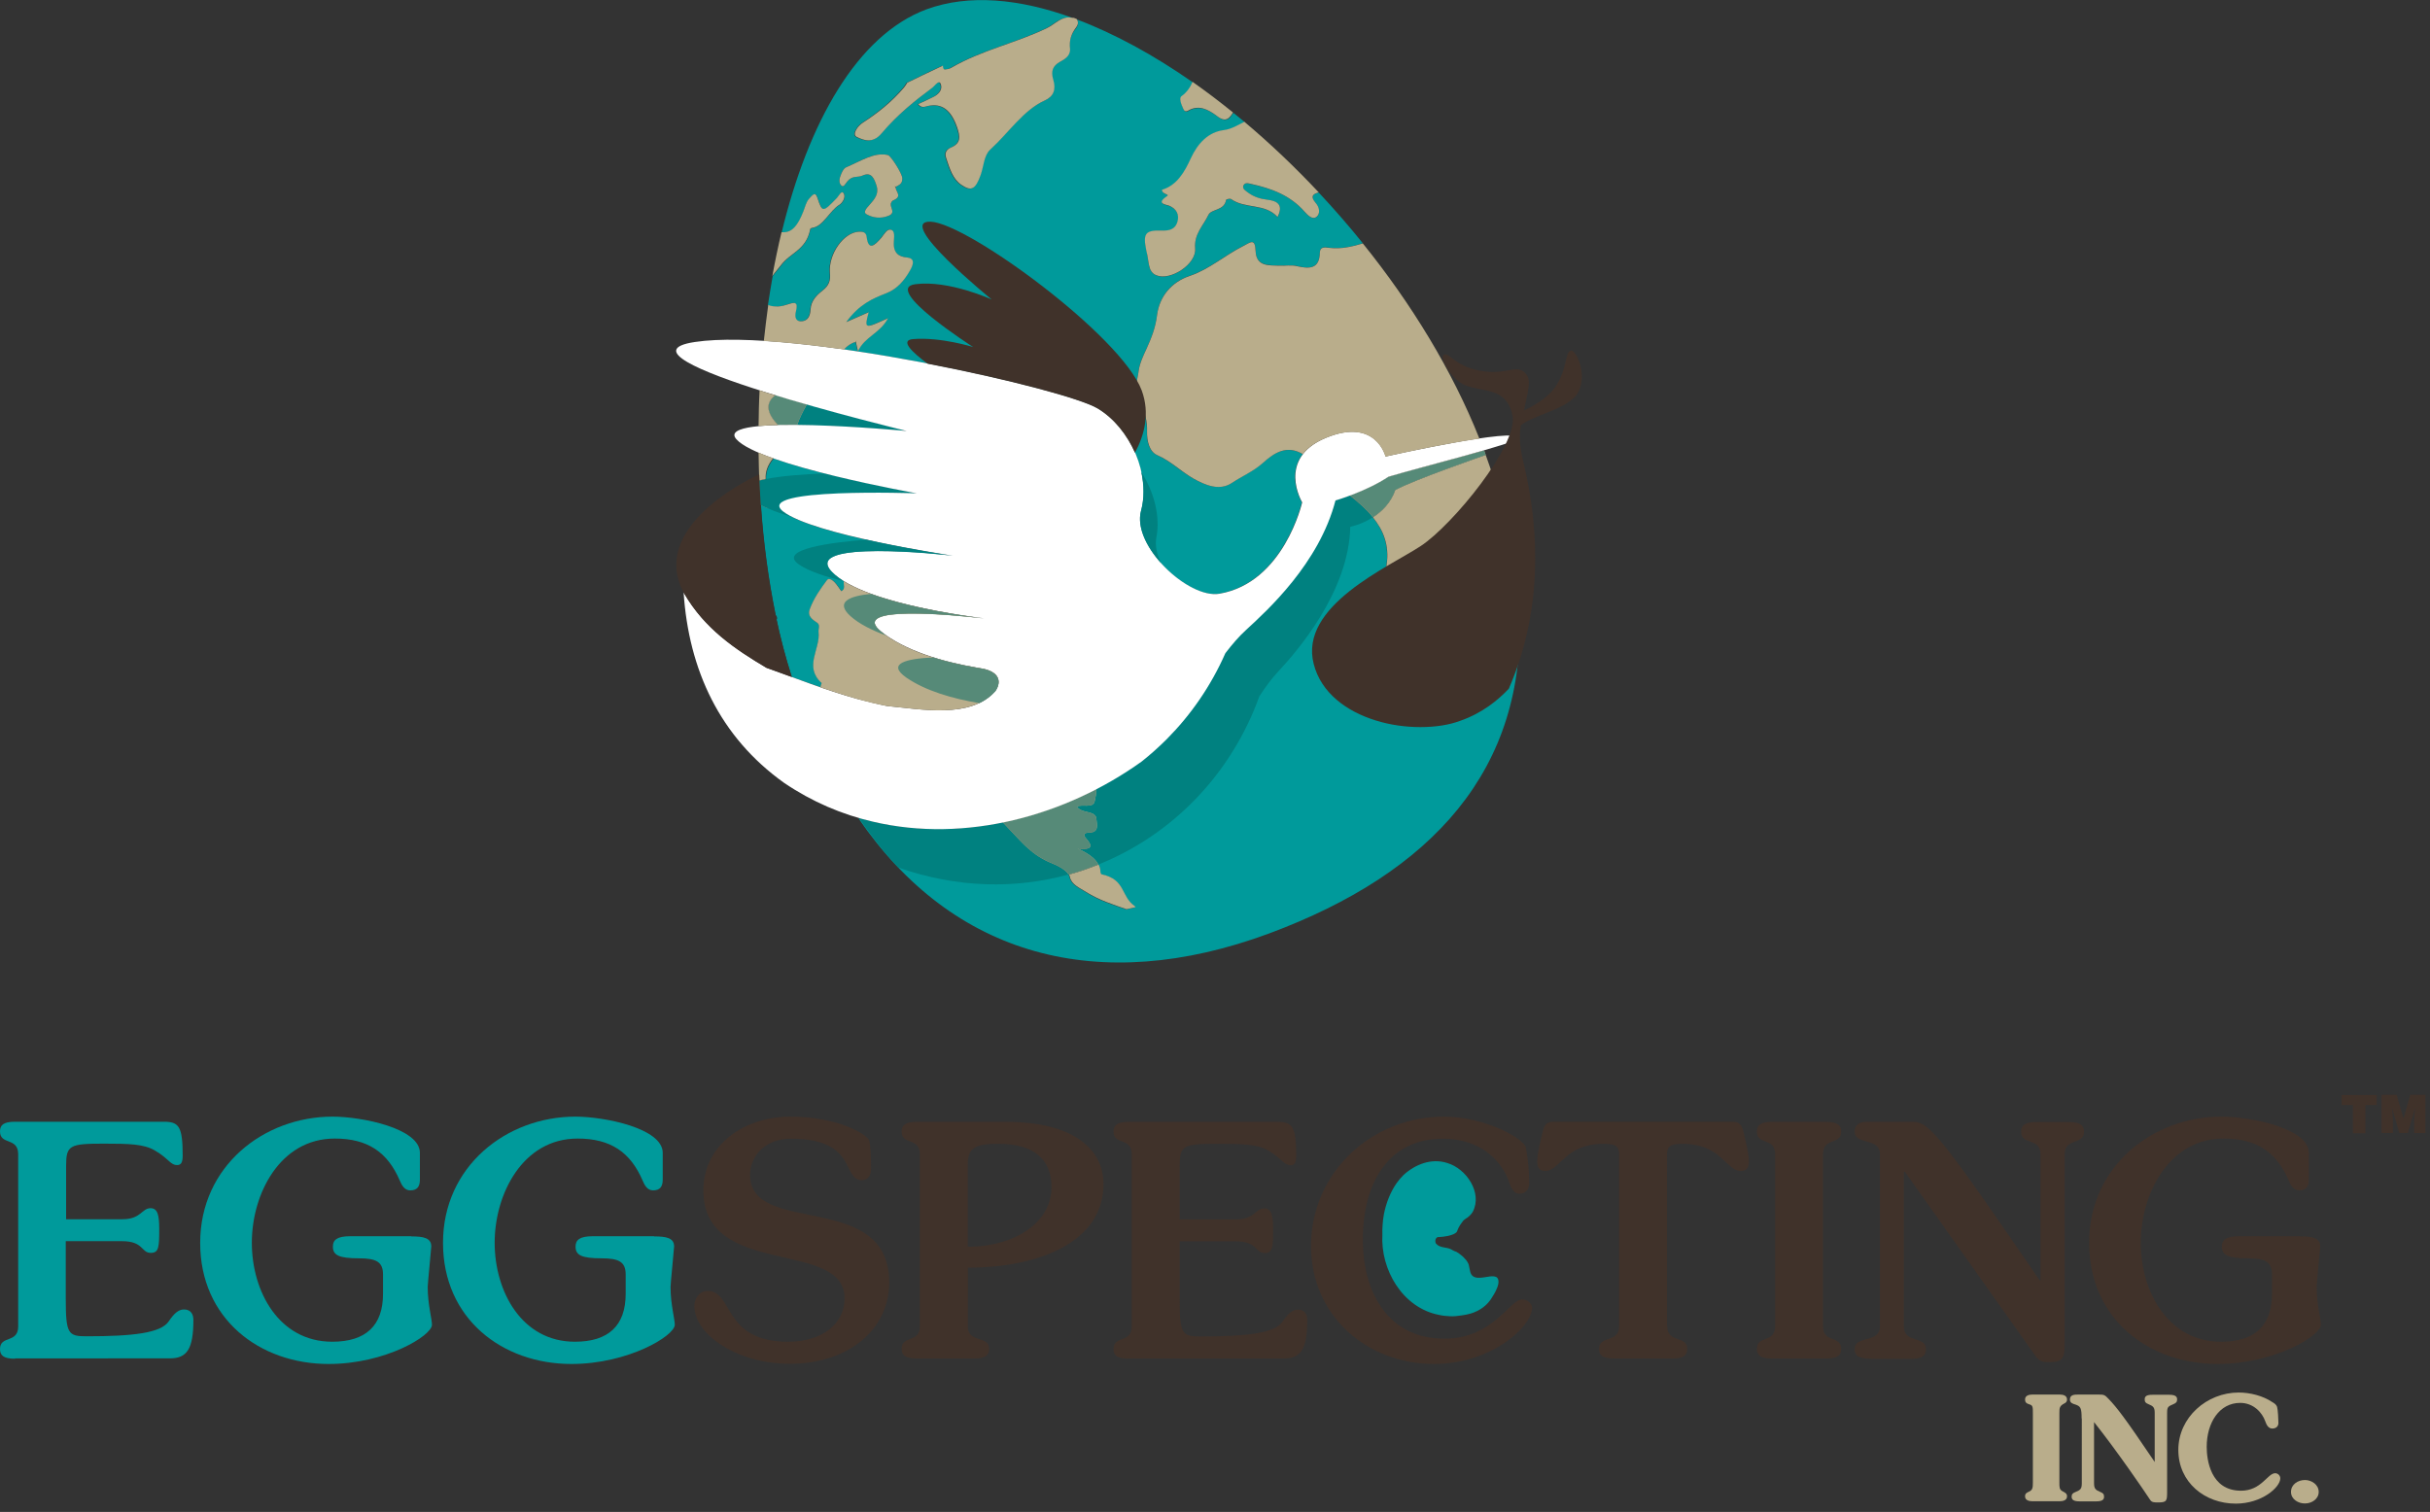 <?xml version="1.0" encoding="utf-8"?>
<!-- Generator: Adobe Illustrator 24.2.1, SVG Export Plug-In . SVG Version: 6.00 Build 0)  -->
<svg version="1.1" id="Layer_1" xmlns="http://www.w3.org/2000/svg" xmlns:xlink="http://www.w3.org/1999/xlink" x="0px" y="0px"
	 viewBox="0 0 143 89" style="enable-background:new 0 0 143 89;" xml:space="preserve">
<rect x="0" y="0" width="143" height="89" fill="#333333" stroke="none"/>
<style type="text/css">
	.st0{fill:#009A9B;}
	.st1{fill:#20B4BD;}
	.st2{fill:#FCFCFD;}
	.st3{fill:#B9AD8B;}
	.st4{opacity:0.5;fill:#006A65;}
	.st5{fill:#008180;}
	.st6{fill:#568A78;}
	.st7{fill:#40322A;}
	.st8{fill:#FFFFFF;}
</style>
<g>
	<g>
		<path class="st0" d="M48.36,40.21c-1.07-0.98-0.06-2-0.18-3.02c-0.02-0.19,0.13-0.41-0.12-0.56c-0.3-0.18-0.54-0.39-0.4-0.77
			c0.23-0.62,0.61-1.18,1.02-1.72c0.11-0.14,0.32,0.02,0.43,0.12c0.16,0.16,0.28,0.36,0.41,0.54c0.17-0.1,0.17-0.24,0.15-0.37
			c-0.01-0.08-0.02-0.16-0.01-0.22c-0.27-0.17-0.51-0.35-0.69-0.54c-1.86-1.94,6.69-1.02,7.12-0.95c-0.39-0.06-8.23-1.24-9.99-2.6
			c-1.82-1.41,7.86-1.07,7.86-1.07s-5.26-0.94-8.43-2.06c-0.53,0.66-0.56,1.27-0.25,1.9c0.04,0.09,0.1,0.17,0.15,0.26
			c0.14,0.29,0.07,0.61-0.2,0.78c-0.15-0.07-0.3-0.13-0.44-0.2c0-0.01-0.01-0.01-0.01-0.02c0.15,2.24,0.45,4.43,0.87,6.5
			c0.08,0.04,0.11,0.24,0.05,0.26c0.25,1.17,0.55,2.3,0.89,3.38c0.57,0.21,1.14,0.41,1.72,0.61C48.29,40.38,48.32,40.3,48.36,40.21z
			"/>
		<path class="st0" d="M89.41,35.9c-0.31,1.09-0.65,2.16-1.39,3.01c-0.33,0.39-0.78,0.59-1.18,0.87c-0.42,0.3-0.67,0.15-0.88-0.23
			c-0.34-0.63-0.75-1.16-1.35-1.54c-0.25-0.16-0.49-0.49-0.6-0.79c-0.35-1.02-1.06-1.73-1.81-2.39c-0.5-0.45-0.7-0.96-0.61-1.58
			c0.27-1.91-0.88-3.06-2.17-4.07c-0.51,0.19-0.87,0.29-0.87,0.29c-0.95,3.7-4.01,6.47-5.26,7.62c-0.41,0.38-0.81,0.85-1.22,1.37
			c-0.86,1.92-2.03,3.62-3.44,5.05c-0.47,0.47-0.97,0.92-1.49,1.33c-0.83,0.6-1.72,1.14-2.64,1.62c-0.01,0.25-0.05,0.5-0.11,0.74
			c-0.1,0.39-0.73,0.12-1.03,0.29c0.08,0.16,0.23,0.21,0.38,0.26c0.3,0.1,0.74,0.1,0.76,0.47c0.01,0.33,0.18,0.79-0.42,0.8
			c-0.28,0.01-0.4,0.11-0.19,0.34c0.43,0.48,0.33,0.69-0.49,0.6c0.92,0.43,1.34,0.85,1.34,1.38c0,0.04,0.04,0.13,0.05,0.13
			c1.46,0.31,1.14,1.32,1.96,1.87c0.02,0.02,0.04,0.04,0.06,0.07c-0.18,0.04-0.36,0.08-0.54,0.12c-0.8-0.27-1.6-0.52-2.37-1.01
			c-0.44-0.27-0.87-0.45-0.96-0.89c-0.07-0.35-0.7-0.66-1.06-0.8c-1.15-0.46-1.74-1.21-2.4-1.9c-0.16-0.17-0.32-0.33-0.47-0.5
			c-2.53,0.52-5.14,0.55-7.66-0.04c-0.28-0.07-0.55-0.14-0.83-0.22c5.56,8.12,14.13,10.49,24.16,6.78
			C84.26,51.39,89.85,45.3,89.41,35.9z"/>
		<path class="st0" d="M46.4,17.9c0.33-0.11,0.57-0.15,0.42,0.43c-0.1,0.39,0.02,0.61,0.35,0.58c0.35-0.03,0.49-0.31,0.51-0.69
			c0.03-0.53,0.37-0.85,0.7-1.11c0.38-0.3,0.49-0.58,0.44-1.06c-0.1-1.1,0.81-2.36,1.69-2.41c0.21-0.01,0.43-0.01,0.47,0.29
			c0.1,0.84,0.45,0.56,0.87,0.06c0.17-0.2,0.33-0.52,0.55-0.47c0.27,0.06,0.19,0.46,0.18,0.72c-0.03,0.67,0.32,0.86,0.74,0.91
			c0.49,0.05,0.45,0.35,0.22,0.76c-0.35,0.62-0.77,1.11-1.4,1.35c-0.79,0.3-1.6,0.65-2.36,1.7c0.54-0.24,0.91-0.4,1.32-0.58
			c-0.26,0.99-0.26,0.99,1.14,0.35c-0.46,0.9-1.38,1.09-1.77,1.95c-0.04-0.18-0.08-0.36-0.12-0.54l-0.01-0.01
			c-0.26,0.07-0.49,0.23-0.68,0.44c6.45,0.92,13.65,2.69,14.93,3.47c1.98,1.2,3.11,3.96,2.54,6.02c-0.56,2.06,2.78,5.2,4.61,4.89
			c3.8-0.65,4.87-5.38,4.87-5.38s-0.94-1.57,0.05-2.84c-0.93-0.54-1.66-0.1-2.35,0.52c-0.55,0.49-1.23,0.78-1.83,1.18
			c-0.72,0.48-1.54,0.14-2.26-0.26c-0.74-0.42-1.33-1.02-2.13-1.38c-0.47-0.21-0.62-0.83-0.6-1.4c0.01-0.57-0.1-1.11-0.44-1.6
			c-0.43-0.62-0.12-1.32-0.04-1.98c0.05-0.44,0.27-0.87,0.46-1.29c0.29-0.64,0.53-1.24,0.62-1.98c0.14-1.1,0.84-1.95,1.93-2.31
			c1.15-0.39,2.07-1.22,3.13-1.75c0.45-0.22,0.71-0.5,0.74,0.3c0.03,0.91,0.81,0.82,1.37,0.85c0.35,0.02,0.71-0.06,1.07,0.03
			c0.7,0.17,1.31,0.19,1.34-0.8c0.01-0.37,0.3-0.31,0.57-0.28c0.69,0.08,1.33-0.06,1.96-0.26c-0.83-1.03-1.7-2.03-2.6-2.99
			c-0.26,0.09-0.55,0.18-0.18,0.62c0.24,0.29,0.26,0.64,0.07,0.81c-0.24,0.21-0.53-0.08-0.71-0.28c-0.85-0.99-1.97-1.38-3.14-1.64
			c-0.18-0.04-0.42-0.13-0.48,0.13c-0.04,0.17,0.16,0.28,0.29,0.38c0.35,0.26,0.74,0.36,1.16,0.42c0.57,0.07,0.93,0.31,0.57,1.01
			c-0.75-0.82-1.89-0.45-2.73-1.05c-0.06-0.05-0.29,0.01-0.3,0.05c-0.1,0.64-0.87,0.52-1.04,0.88c-0.29,0.62-0.86,1.12-0.78,1.97
			c0.09,0.93-1.46,1.93-2.29,1.58c-0.25-0.11-0.37-0.32-0.42-0.58c-0.06-0.28-0.08-0.56-0.14-0.84c-0.22-1.03-0.09-1.23,0.92-1.2
			c0.43,0.01,0.79-0.09,0.91-0.52c0.12-0.42-0.06-0.76-0.48-0.94c-0.2-0.08-0.81-0.11-0.14-0.56c0.2-0.14-0.3-0.1-0.29-0.38
			c0.87-0.26,1.32-1.04,1.69-1.84c0.42-0.91,1.03-1.55,1.93-1.67c0.48-0.06,0.84-0.3,1.23-0.49c-0.22-0.19-0.45-0.37-0.67-0.55
			c-0.05,0.08-0.1,0.15-0.16,0.23c-0.23,0.29-0.5,0.2-0.77-0.01c-0.54-0.41-1.1-0.69-1.71-0.33c-0.16,0.09-0.24,0.02-0.3-0.12
			c-0.11-0.24-0.24-0.61-0.09-0.72c0.31-0.22,0.51-0.52,0.65-0.84c-2.29-1.6-4.61-2.87-6.84-3.71c0.02,0.02,0.04,0.04,0.05,0.08
			c0.08,0.19-0.01,0.33-0.1,0.46C63.04,2,62.91,2.38,62.94,2.9c0.02,0.43-0.35,0.61-0.61,0.76c-0.4,0.23-0.53,0.53-0.38,1.03
			c0.18,0.6,0.03,1.01-0.49,1.23c-1.26,0.56-2.13,1.91-3.22,2.9c-0.37,0.34-0.38,0.99-0.56,1.49c-0.31,0.86-0.55,0.98-1.15,0.57
			c-0.49-0.34-0.68-0.96-0.88-1.57c-0.1-0.3,0.01-0.51,0.27-0.61c0.6-0.25,0.58-0.63,0.37-1.21c-0.35-1-0.89-1.43-1.73-1.24
			c-0.17,0.04-0.35,0.14-0.56-0.11c0.34-0.16,0.61-0.29,0.89-0.42c0.25-0.12,0.54-0.38,0.46-0.7c-0.09-0.4-0.34,0.02-0.52,0.16
			c-1.01,0.77-2.02,1.57-2.98,2.68c-0.54,0.63-1.08,0.39-1.46,0.21c-0.3-0.14,0.05-0.65,0.34-0.84c0.85-0.55,1.67-1.19,2.42-2.07
			c0.07-0.08,0.13-0.18,0.19-0.28c0.29-0.14,0.57-0.28,0.86-0.42c0.33-0.16,0.66-0.32,0.99-0.47c0.08-0.04,0.16-0.08,0.25-0.12
			c0,0.13,0.03,0.24,0.12,0.23c0.12-0.01,0.25-0.03,0.37-0.1c1.83-1.06,3.76-1.43,5.64-2.34c0.47-0.23,0.87-0.71,1.43-0.61
			c0.05,0.01,0.09,0.01,0.14,0.01c-3.16-1.15-6.14-1.42-8.62-0.51C50.43,2.08,47.56,7.23,46,13.68c0.02,0,0.05,0,0.07,0
			c0.59,0.03,0.92-0.47,1.2-1.19c0.11-0.27,0.16-0.57,0.35-0.78c0.2-0.22,0.36-0.47,0.49-0.06c0.29,0.89,0.33,0.86,1.14,0.02
			c0.13-0.13,0.3-0.55,0.43-0.23c0.09,0.22-0.1,0.52-0.27,0.62c-0.57,0.33-0.96,1.28-1.6,1.36c-0.04,0-0.12,0.06-0.12,0.07
			c-0.23,1.25-1.18,1.38-1.73,2.15c-0.16,0.22-0.34,0.4-0.49,0.62c-0.1,0.56-0.19,1.12-0.28,1.7c0.16,0.09,0.37,0.1,0.58,0.09
			C45.97,18.04,46.19,17.97,46.4,17.9z M49.49,10.9c-0.09-0.1-0.12-0.27-0.06-0.46c0.08-0.24,0.19-0.52,0.38-0.6
			c0.82-0.35,1.65-0.91,2.45-0.71c0.17,0.05,0.83,1.08,0.84,1.36c0.01,0.35-0.2,0.39-0.37,0.5c0,0-0.02,0.04-0.02,0.04
			c-0.01,0.26,0.43,0.53-0.16,0.77c-0.05,0.02-0.12,0.14-0.13,0.2c-0.03,0.24,0.3,0.53-0.13,0.7c-0.47,0.18-0.93,0.12-1.3-0.09
			c-0.23-0.14,0.04-0.39,0.18-0.55c0.28-0.32,0.57-0.63,0.42-1.1c-0.14-0.46-0.31-0.85-0.82-0.63c-0.3,0.13-0.59-0.02-0.9,0.34
			C49.74,10.82,49.64,11.08,49.49,10.9z"/>
		<path class="st0" d="M53.36,25.37c0,0-2.81-0.68-5.88-1.56c-0.22,0.38-0.41,0.78-0.57,1.2C49.81,25.04,53.36,25.37,53.36,25.37z"
			/>
	</g>
	<polygon class="st1" points="44.5,29.96 44.51,29.95 44.5,29.96 	"/>
	<path class="st2" d="M52.65,15.26l0.01,0.01c0.03-0.03,0.05-0.07,0.08-0.1C52.71,15.2,52.68,15.23,52.65,15.26z"/>
	<path class="st2" d="M57.42,34.18l-0.08-0.03c-0.01,0.04-0.01,0.08-0.02,0.12C57.35,34.24,57.38,34.21,57.42,34.18z"/>
	<path class="st3" d="M47.68,13.48c0-0.02,0.08-0.07,0.12-0.07c0.64-0.08,1.03-1.02,1.6-1.36c0.16-0.1,0.36-0.4,0.27-0.62
		c-0.13-0.31-0.3,0.1-0.43,0.23c-0.81,0.84-0.85,0.87-1.14-0.02c-0.13-0.4-0.29-0.15-0.49,0.06c-0.19,0.22-0.24,0.52-0.35,0.78
		c-0.29,0.72-0.61,1.22-1.2,1.19c-0.02,0-0.05,0-0.07,0c-0.2,0.84-0.38,1.7-0.54,2.58c0.15-0.22,0.33-0.41,0.49-0.62
		C46.5,14.86,47.45,14.73,47.68,13.48z"/>
	<path class="st3" d="M62.96,51.62c0.09,0.44,0.53,0.62,0.96,0.89c0.77,0.48,1.57,0.73,2.37,1.01c0.18-0.04,0.36-0.08,0.54-0.12
		c-0.02-0.02-0.03-0.05-0.06-0.07c-0.82-0.56-0.51-1.57-1.96-1.87c-0.01,0-0.05-0.09-0.05-0.13c0-0.16-0.04-0.3-0.11-0.44
		c-0.57,0.23-1.15,0.43-1.74,0.59C62.93,51.52,62.95,51.57,62.96,51.62z"/>
	<path class="st3" d="M50.42,8.06c0.38,0.18,0.92,0.43,1.46-0.21c0.95-1.12,1.96-1.92,2.98-2.68c0.18-0.14,0.43-0.55,0.52-0.16
		c0.08,0.33-0.21,0.58-0.46,0.7c-0.27,0.14-0.55,0.26-0.89,0.42c0.21,0.25,0.39,0.15,0.56,0.11c0.84-0.19,1.38,0.24,1.73,1.24
		c0.2,0.58,0.23,0.96-0.37,1.21c-0.26,0.11-0.37,0.32-0.27,0.61c0.2,0.61,0.39,1.23,0.88,1.57c0.6,0.41,0.84,0.29,1.15-0.57
		c0.18-0.5,0.19-1.15,0.56-1.49c1.09-0.99,1.96-2.34,3.22-2.9c0.51-0.23,0.67-0.64,0.49-1.23c-0.15-0.5-0.02-0.8,0.38-1.03
		c0.26-0.15,0.63-0.33,0.61-0.76C62.91,2.38,63.04,2,63.3,1.65c0.09-0.12,0.19-0.27,0.1-0.46c-0.02-0.04-0.03-0.06-0.05-0.08
		c-0.05-0.02-0.11-0.04-0.16-0.06c-0.05,0-0.09,0-0.14-0.01c-0.56-0.11-0.96,0.38-1.43,0.61c-1.88,0.91-3.81,1.28-5.64,2.34
		c-0.12,0.07-0.25,0.09-0.37,0.1c-0.09,0.01-0.12-0.1-0.12-0.23c-0.08,0.04-0.17,0.08-0.25,0.12c0,0-0.77,0.37-0.99,0.47
		c-0.29,0.14-0.57,0.28-0.86,0.42c-0.06,0.09-0.12,0.2-0.19,0.28c-0.75,0.88-1.57,1.52-2.42,2.07C50.47,7.41,50.12,7.92,50.42,8.06z
		"/>
	<path class="st3" d="M69.92,6.51c0.62-0.36,1.17-0.08,1.71,0.33c0.27,0.21,0.54,0.3,0.77,0.01c0.06-0.07,0.11-0.15,0.16-0.23
		c-0.79-0.64-1.58-1.24-2.38-1.8c-0.14,0.32-0.34,0.62-0.65,0.84c-0.16,0.11-0.02,0.48,0.09,0.72C69.68,6.53,69.76,6.6,69.92,6.51z"
		/>
	<path class="st3" d="M67.62,15.62c0.05,0.26,0.17,0.48,0.42,0.58c0.83,0.35,2.38-0.65,2.29-1.58c-0.07-0.85,0.49-1.35,0.78-1.97
		c0.17-0.36,0.94-0.24,1.04-0.88c0.01-0.04,0.23-0.1,0.3-0.05c0.83,0.59,1.98,0.23,2.73,1.05c0.36-0.7,0-0.94-0.57-1.01
		c-0.42-0.05-0.81-0.16-1.16-0.42c-0.13-0.1-0.33-0.21-0.29-0.38c0.07-0.25,0.3-0.17,0.48-0.13c1.17,0.26,2.29,0.66,3.14,1.64
		c0.18,0.2,0.47,0.5,0.71,0.28c0.2-0.17,0.18-0.53-0.07-0.81c-0.37-0.44-0.08-0.53,0.18-0.62c-1.4-1.49-2.87-2.89-4.37-4.15
		C72.84,7.36,72.48,7.6,72,7.66c-0.89,0.12-1.51,0.76-1.93,1.67c-0.36,0.79-0.81,1.58-1.69,1.84c-0.01,0.28,0.49,0.25,0.29,0.38
		c-0.67,0.45-0.06,0.48,0.14,0.56c0.42,0.18,0.6,0.52,0.48,0.94c-0.12,0.44-0.48,0.54-0.91,0.52c-1-0.03-1.13,0.17-0.92,1.2
		C67.54,15.05,67.56,15.34,67.62,15.62z"/>
	<path class="st3" d="M87.43,26.78c-0.25,0.09-4.13,1.43-5.32,2.06c-0.27,0.77-0.81,1.28-1.32,1.61c0.61,0.75,0.98,1.63,0.81,2.8
		c-0.09,0.62,0.11,1.13,0.61,1.58c0.75,0.67,1.46,1.38,1.81,2.39c0.1,0.3,0.34,0.62,0.6,0.79c0.59,0.39,1,0.91,1.35,1.54
		c0.21,0.39,0.47,0.53,0.88,0.23c0.4-0.28,0.84-0.49,1.18-0.87c0.74-0.85,1.08-1.92,1.39-3.01C89.29,33.15,88.64,30.12,87.43,26.78z
		"/>
	<path class="st3" d="M49.87,10.67c0.3-0.36,0.6-0.2,0.9-0.34c0.51-0.23,0.68,0.17,0.82,0.63c0.14,0.47-0.14,0.78-0.42,1.1
		c-0.14,0.16-0.41,0.42-0.18,0.55c0.37,0.21,0.83,0.28,1.3,0.09c0.43-0.17,0.1-0.46,0.13-0.7c0.01-0.07,0.08-0.18,0.13-0.2
		c0.59-0.24,0.15-0.51,0.16-0.77c-0.02-0.02-0.04-0.05-0.06-0.07c0.03,0.01,0.05,0.02,0.08,0.03c0.17-0.11,0.38-0.15,0.37-0.5
		c-0.01-0.28-0.67-1.31-0.84-1.36c-0.8-0.2-1.63,0.37-2.45,0.71c-0.19,0.08-0.3,0.36-0.38,0.6c-0.06,0.19-0.03,0.36,0.06,0.46
		C49.64,11.08,49.74,10.82,49.87,10.67z"/>
	<path class="st4" d="M87.44,26.78c0,0-0.04-0.09-0.08-0.2c0.03,0.07,0.05,0.13,0.07,0.2C87.44,26.78,87.44,26.78,87.44,26.78z"/>
	<path class="st5" d="M61.9,50.81c-1.15-0.46-1.74-1.21-2.4-1.9c-0.16-0.16-0.32-0.33-0.47-0.5c-2.8,0.57-5.71,0.55-8.48-0.26
		c0.4,0.59,1.28,1.84,2.32,2.92c3.45,1.21,6.9,1.27,10.03,0.4C62.73,51.18,62.21,50.94,61.9,50.81z"/>
	<path class="st5" d="M53.36,25.37c0,0-2.81-0.68-5.88-1.56c-0.22,0.38-0.41,0.78-0.57,1.2C49.81,25.04,53.36,25.37,53.36,25.37z"/>
	<path class="st3" d="M45.78,25.02c0.36-0.01,0.74-0.01,1.13-0.01c0.15-0.42,0.35-0.82,0.57-1.2c-0.61-0.18-1.24-0.36-1.85-0.55
		C44.97,23.76,45.18,24.39,45.78,25.02z"/>
	<path class="st6" d="M45.78,25.02c0.36-0.01,0.74-0.01,1.13-0.01c0.15-0.42,0.35-0.82,0.57-1.2c-0.61-0.18-1.24-0.36-1.85-0.55
		C44.97,23.76,45.18,24.39,45.78,25.02z"/>
	<path class="st4" d="M44.68,28.37c0.02,0.33,0.04,0.86,0.07,1.35c0,0,0.01,0,0.02,0.01c0-0.01,0-0.01-0.01-0.02
		C44.73,29.27,44.7,28.82,44.68,28.37z"/>
	<path class="st3" d="M45.41,29.15c-0.05-0.09-0.1-0.17-0.15-0.26c-0.11-0.23-0.18-0.46-0.19-0.69c-0.14,0.03-0.26,0.06-0.38,0.09
		c0,0.02,0,0.05,0,0.08c0.02,0.45,0.04,0.9,0.07,1.34c0,0.01,0.01,0.01,0.01,0.02c0.14,0.07,0.28,0.14,0.44,0.2
		C45.48,29.76,45.55,29.44,45.41,29.15z"/>
	<path class="st5" d="M53.94,29.04c0,0-2.71-0.48-5.41-1.17c-1.1,0.04-2.48,0.13-3.47,0.33c-0.14,0.03-0.26,0.06-0.38,0.09
		c0,0.02,0,0.05,0,0.08c0.02,0.45,0.04,0.9,0.07,1.34c0,0.01,0.01,0.01,0.01,0.02c0.14,0.07,0.28,0.14,0.44,0.2
		c0.43,0.19,0.94,0.36,1.47,0.52c-0.24-0.12-0.44-0.23-0.59-0.35C44.26,28.7,53.94,29.04,53.94,29.04z"/>
	<path class="st5" d="M79.44,29.18c-0.51,0.19-0.87,0.29-0.87,0.29c-0.95,3.7-4.01,6.47-5.26,7.62c-0.41,0.38-0.81,0.85-1.22,1.37
		c-0.86,1.92-2.03,3.62-3.44,5.05c-0.47,0.47-0.97,0.92-1.49,1.33c-0.83,0.6-1.72,1.14-2.64,1.62c-0.01,0.25-0.05,0.5-0.11,0.74
		c-0.1,0.39-0.73,0.12-1.03,0.29c0.08,0.16,0.23,0.21,0.38,0.26c0.3,0.1,0.74,0.1,0.76,0.47c0.01,0.33,0.18,0.79-0.42,0.8
		c-0.28,0.01-0.4,0.11-0.19,0.34c0.43,0.48,0.33,0.69-0.49,0.6c0.65,0.3,1.05,0.6,1.22,0.93c4.31-1.73,7.8-5.27,9.47-9.9
		c0.36-0.55,0.72-1.05,1.11-1.46c1.16-1.24,4.16-4.73,4.24-8.52c0,0,0.65-0.12,1.33-0.56C80.41,29.98,79.93,29.57,79.44,29.18z"/>
	<path class="st3" d="M63.42,49.95c0.83,0.09,0.92-0.12,0.49-0.6c-0.21-0.23-0.09-0.34,0.19-0.34c0.6-0.02,0.44-0.47,0.42-0.8
		c-0.02-0.37-0.46-0.37-0.76-0.47c-0.15-0.05-0.29-0.1-0.38-0.26c0.29-0.16,0.92,0.11,1.03-0.29c0.06-0.24,0.1-0.48,0.11-0.74
		c-1.73,0.9-3.59,1.57-5.5,1.96c0.16,0.17,0.31,0.33,0.47,0.5c0.66,0.69,1.26,1.44,2.4,1.9c0.31,0.12,0.82,0.37,1,0.67
		c0.59-0.16,1.17-0.36,1.74-0.59C64.47,50.55,64.07,50.25,63.42,49.95z"/>
	<path class="st6" d="M63.42,49.95c0.83,0.09,0.92-0.12,0.49-0.6c-0.21-0.23-0.09-0.34,0.19-0.34c0.6-0.02,0.44-0.47,0.42-0.8
		c-0.02-0.37-0.46-0.37-0.76-0.47c-0.15-0.05-0.29-0.1-0.38-0.26c0.29-0.16,0.92,0.11,1.03-0.29c0.06-0.24,0.1-0.48,0.11-0.74
		c-1.73,0.9-3.59,1.57-5.5,1.96c0.16,0.17,0.31,0.33,0.47,0.5c0.66,0.69,1.26,1.44,2.4,1.9c0.31,0.12,0.82,0.37,1,0.67
		c0.59-0.16,1.17-0.36,1.74-0.59C64.47,50.55,64.07,50.25,63.42,49.95z"/>
	<path class="st3" d="M82.11,28.84c1.19-0.63,5.07-1.97,5.32-2.06c-0.02-0.07-0.05-0.13-0.07-0.2c-0.01-0.02-0.02-0.04-0.02-0.06
		c-1.96,0.55-4.5,1.21-5.65,1.55c-0.73,0.49-1.61,0.86-2.25,1.1c0.5,0.39,0.97,0.8,1.35,1.27C81.31,30.12,81.84,29.61,82.11,28.84z"
		/>
	<path class="st6" d="M82.11,28.84c1.19-0.63,5.07-1.97,5.32-2.06c-0.02-0.07-0.05-0.13-0.07-0.2c-0.01-0.02-0.02-0.04-0.02-0.06
		c-1.96,0.55-4.5,1.21-5.65,1.55c-0.73,0.49-1.61,0.86-2.25,1.1c0.5,0.39,0.97,0.8,1.35,1.27C81.31,30.12,81.84,29.61,82.11,28.84z"
		/>
	<path class="st7" d="M92.42,20.64c-0.32,0.12-0.19,1.02-0.83,2.04c-0.64,1.02-2.15,1.58-2.15,1.58s-0.88,1.68-0.11,0.91
		c0.77-0.77,3.06-1.05,3.57-2.13C93.42,21.97,92.73,20.53,92.42,20.64z"/>
	<path class="st8" d="M81.54,26.87c0,0-0.56-2.32-3.51-1.1c-2.94,1.22-1.4,3.8-1.4,3.8s-1.07,4.73-4.87,5.38
		c-1.83,0.31-5.17-2.83-4.61-4.89c0.57-2.06-0.56-4.82-2.54-6.02c-1.98-1.2-18-4.77-23.71-3.91c-5.71,0.85,12.46,5.24,12.46,5.24
		s-11.39-1.07-10.03,0.48c1.36,1.55,10.62,3.19,10.62,3.19s-9.68-0.35-7.86,1.07c1.76,1.36,9.6,2.54,9.99,2.6
		c-0.43-0.07-8.98-0.98-7.12,0.95c1.92,2.01,9.39,2.79,9.39,2.79s-8.79-1.13-6.49,0.73c1.38,1.11,3.58,1.77,5.58,2.11
		c0.07,0.01,0.14,0.03,0.23,0.04c1.12,0.16,1.31,0.77,0.9,1.35c-1.44,1.65-4.37,1.06-6.36,0.88c-0.6-0.12-1.2-0.27-1.8-0.43
		c-1.79-0.5-3.55-1.19-5.3-1.82c-1.85-1.1-3.67-2.32-4.88-4.44c0.3,4.56,2.13,8.51,5.91,11.21c1.65,1.12,3.42,1.87,5.24,2.29
		c5.45,1.28,11.35-0.35,15.8-3.54c0.52-0.41,1.02-0.86,1.49-1.33c1.41-1.42,2.59-3.12,3.44-5.05c0.4-0.52,0.8-0.99,1.22-1.37
		c1.25-1.15,4.3-3.92,5.26-7.62c0,0,1.8-0.52,3.12-1.4c1.98-0.59,7.57-1.98,7.61-2.26C89.41,25.1,81.54,26.87,81.54,26.87z"/>
	<g>
		<path class="st3" d="M44.64,26.64c0.01,0.55,0.02,1.1,0.04,1.64c0.12-0.03,0.25-0.06,0.38-0.09c-0.03-0.4,0.1-0.8,0.44-1.22
			C45.19,26.87,44.9,26.76,44.64,26.64z"/>
		<path class="st3" d="M44.68,28.37c0-0.03,0-0.06,0-0.08c0,0,0,0,0,0C44.68,28.31,44.68,28.34,44.68,28.37z"/>
		<path class="st3" d="M45.62,23.27C45.62,23.27,45.62,23.27,45.62,23.27c-0.31-0.09-0.62-0.19-0.92-0.29
			c-0.04,0.7-0.05,1.4-0.06,2.1c0.34-0.03,0.72-0.05,1.14-0.06C45.18,24.39,44.97,23.76,45.62,23.27z"/>
		<path class="st3" d="M49.67,20.57c0.19-0.21,0.41-0.37,0.68-0.44c0.02-0.04,0.04-0.07,0.07-0.11c-0.02,0.04-0.04,0.08-0.05,0.12
			c0.04,0.18,0.08,0.36,0.12,0.54c0.39-0.86,1.3-1.05,1.77-1.95c-1.4,0.64-1.4,0.64-1.14-0.35c-0.41,0.18-0.78,0.34-1.32,0.58
			c0.76-1.05,1.56-1.39,2.36-1.7c0.62-0.24,1.05-0.73,1.4-1.35c0.23-0.41,0.27-0.72-0.22-0.76c-0.43-0.04-0.78-0.24-0.74-0.91
			c0.01-0.27,0.09-0.66-0.18-0.72c-0.22-0.05-0.39,0.27-0.55,0.47c-0.42,0.49-0.77,0.78-0.87-0.06c-0.04-0.29-0.26-0.3-0.47-0.29
			c-0.88,0.05-1.78,1.31-1.69,2.41c0.05,0.48-0.06,0.76-0.44,1.06c-0.33,0.26-0.67,0.58-0.7,1.11c-0.02,0.38-0.16,0.66-0.51,0.69
			c-0.32,0.03-0.45-0.19-0.35-0.58c0.15-0.58-0.09-0.54-0.42-0.43c-0.21,0.07-0.43,0.13-0.63,0.14c-0.21,0-0.42-0.01-0.58-0.09
			c-0.1,0.7-0.18,1.41-0.26,2.12C46.38,20.16,48,20.34,49.67,20.57z"/>
	</g>
	<g>
		<path class="st3" d="M60.93,47.93c0.15-0.05,0.3-0.09,0.45-0.14C61.23,47.83,61.08,47.88,60.93,47.93z"/>
		<path class="st3" d="M60.5,48.05c-0.2,0.06-0.4,0.11-0.6,0.16C60.1,48.16,60.3,48.11,60.5,48.05z"/>
		<path class="st3" d="M57.67,39.34c-0.09-0.01-0.17-0.03-0.23-0.04c-2-0.34-4.2-1-5.58-2.11c-1.97-1.59,4.17-1,5.99-0.79
			c-1.51-0.19-6.06-0.86-8.2-2.19c0,0.07,0,0.14,0.01,0.22c0.02,0.13,0.03,0.27-0.15,0.37c-0.14-0.18-0.25-0.38-0.41-0.54
			c-0.1-0.1-0.32-0.27-0.43-0.12c-0.41,0.54-0.79,1.1-1.02,1.72c-0.14,0.37,0.1,0.58,0.4,0.77c0.25,0.15,0.1,0.37,0.12,0.56
			c0.12,1.03-0.89,2.04,0.18,3.02c-0.04,0.09-0.06,0.18-0.07,0.25c0.7,0.24,1.41,0.47,2.11,0.67c0.6,0.17,1.2,0.32,1.8,0.43
			c1.99,0.19,4.92,0.77,6.36-0.88C58.97,40.11,58.79,39.5,57.67,39.34z"/>
		<path class="st3" d="M61.79,47.64c0.25-0.09,0.5-0.18,0.75-0.28C62.29,47.46,62.04,47.55,61.79,47.64z"/>
		<path class="st3" d="M59.03,48.41C59.03,48.41,59.03,48.41,59.03,48.41c0.09-0.02,0.18-0.04,0.27-0.06
			C59.21,48.37,59.12,48.39,59.03,48.41z"/>
		<path class="st3" d="M63.75,46.84c0.19-0.09,0.38-0.18,0.57-0.28C64.13,46.66,63.94,46.75,63.75,46.84z"/>
		<path class="st3" d="M62.89,47.22c0.17-0.07,0.33-0.14,0.5-0.21C63.22,47.08,63.05,47.15,62.89,47.22z"/>
	</g>
	<g>
		<path class="st3" d="M81.03,28.47c0.04-0.02,0.08-0.04,0.12-0.06C81.1,28.43,81.07,28.45,81.03,28.47z"/>
		<path class="st3" d="M80.74,28.62c0.04-0.02,0.08-0.04,0.12-0.06C80.82,28.58,80.78,28.6,80.74,28.62z"/>
		<path class="st3" d="M81.32,28.3c0.03-0.02,0.06-0.04,0.1-0.06C81.39,28.26,81.35,28.28,81.32,28.3z"/>
		<path class="st3" d="M67.5,25.39c-0.01,0.57,0.13,1.19,0.6,1.4c0.8,0.35,1.4,0.96,2.13,1.38c0.71,0.4,1.54,0.74,2.26,0.26
			c0.6-0.4,1.29-0.69,1.83-1.18c0.69-0.62,1.41-1.07,2.35-0.52c0.28-0.36,0.71-0.69,1.35-0.95c2.95-1.22,3.51,1.1,3.51,1.1
			s3.23-0.73,5.53-1.06c-1.58-3.98-3.99-7.93-6.86-11.49c-0.63,0.19-1.27,0.34-1.96,0.26c-0.27-0.03-0.56-0.09-0.57,0.28
			c-0.02,0.98-0.63,0.96-1.34,0.8c-0.36-0.09-0.72-0.01-1.07-0.03c-0.56-0.03-1.33,0.07-1.37-0.85c-0.03-0.8-0.29-0.53-0.74-0.3
			c-1.07,0.54-1.98,1.36-3.13,1.75c-1.08,0.36-1.79,1.21-1.93,2.31c-0.09,0.74-0.33,1.34-0.62,1.98c-0.19,0.41-0.4,0.85-0.46,1.29
			c-0.08,0.66-0.39,1.36,0.04,1.98C67.41,24.28,67.52,24.82,67.5,25.39z"/>
		<path class="st3" d="M80.46,28.75c0.04-0.02,0.08-0.04,0.12-0.06C80.54,28.72,80.5,28.73,80.46,28.75z"/>
		<path class="st3" d="M87.34,26.51c-1.71,0.5-4.11,1.12-5.41,1.49C83.15,27.65,85.5,27.04,87.34,26.51
			c0.01,0.03,0.02,0.05,0.02,0.07C87.35,26.56,87.34,26.54,87.34,26.51C87.34,26.52,87.34,26.51,87.34,26.51z"/>
		<polygon class="st3" points="79.44,29.18 79.44,29.18 79.44,29.18 		"/>
		<path class="st3" d="M81.92,28.01c-0.08,0.02-0.16,0.05-0.23,0.07C81.76,28.05,81.83,28.03,81.92,28.01z"/>
		<path class="st3" d="M80.18,28.88c0.04-0.02,0.07-0.03,0.11-0.05C80.26,28.84,80.22,28.86,80.18,28.88z"/>
		<path class="st3" d="M79.92,28.99c0.03-0.01,0.06-0.03,0.09-0.04C79.98,28.96,79.95,28.98,79.92,28.99z"/>
		<path class="st3" d="M79.67,29.09c0.02-0.01,0.04-0.02,0.06-0.02C79.71,29.07,79.69,29.08,79.67,29.09z"/>
	</g>
	<path class="st6" d="M50.05,36.27c0.5,0.45,1.25,0.83,2.1,1.14c-0.1-0.07-0.2-0.14-0.29-0.22c-1.97-1.59,4.17-1,5.99-0.79
		c-1.19-0.15-4.29-0.6-6.59-1.44C50,35.08,49.12,35.43,50.05,36.27z"/>
	<path class="st6" d="M57.67,39.34c-0.09-0.01-0.17-0.03-0.23-0.04c-0.83-0.14-1.7-0.34-2.52-0.6c-1.55,0.07-2.78,0.35-1.58,1.19
		c1.12,0.77,2.71,1.24,4.3,1.5c0.35-0.17,0.67-0.4,0.94-0.7C58.97,40.11,58.79,39.5,57.67,39.34z"/>
	<path class="st5" d="M67.16,27.78c0.17,0.78,0.18,1.57-0.01,2.28c-0.26,0.95,0.31,2.13,1.18,3.09c-0.25-0.51-0.37-1.03-0.28-1.51
		C68.29,30.4,67.92,28.97,67.16,27.78z"/>
	<path class="st5" d="M47.05,33.25c0.59,0.39,1.54,0.7,2.58,0.95c-0.27-0.17-0.5-0.34-0.68-0.53c-1.86-1.94,6.69-1.02,7.12-0.95
		c-0.21-0.03-2.65-0.4-5.1-0.95C49.01,31.92,45.66,32.33,47.05,33.25z"/>
	<path class="st7" d="M88.79,40.54c1.9-4.36,1.9-9.06,0.85-13.37c-0.17-0.72-0.29-1.47-0.1-2.36c0.41-1.96,0.65-2.5,0.14-2.92
		c-0.51-0.42-1.09,0.21-2.59-0.07c-1.5-0.28-1.78-1.07-2.11-0.95c-0.34,0.13,0.44,1.49,1.25,1.81c1.04,0.42,2.44,0.09,2.78,1.79
		c0.34,1.7-3.52,6.43-5.4,7.67c-1.88,1.24-7.19,3.52-6.3,6.95c0.44,1.71,1.94,2.79,3.65,3.32c0.86,0.27,1.77,0.39,2.63,0.39
		c0.86,0,1.68-0.12,2.34-0.37C87.23,41.98,88.17,41.2,88.79,40.54z"/>
	<path class="st0" d="M0.88,79.98C0.19,79.98,0,79.77,0,79.41c0-0.82,1.07-0.32,1.07-1.33V67.94C1.07,66.93,0,67.42,0,66.6
		c0-0.36,0.19-0.57,0.88-0.57h8.75c0.9,0,1.12,0.27,1.12,2c0,0.4-0.1,0.55-0.32,0.55c-0.42,0-0.49-0.38-1.32-0.86
		c-0.65-0.38-1.52-0.4-2.99-0.4c-2.04,0-2.23,0.09-2.23,1.33v3.12H7.2c1.11,0,1.14-0.65,1.66-0.65c0.42,0,0.51,0.42,0.51,1.22
		c0,1.07-0.02,1.41-0.5,1.41c-0.57,0-0.4-0.69-1.7-0.69h-3.3v3.41c0,2.06,0.15,2.19,1.22,2.19c2.74,0,4.38-0.19,4.84-0.88
		c0.31-0.46,0.57-0.7,0.9-0.7c0.4,0,0.55,0.29,0.55,0.61c0,1.73-0.38,2.27-1.39,2.27H0.88z"/>
	<path class="st0" d="M24.2,72.78c0.7,0,1.18,0.08,1.18,0.59c0,0.11-0.21,2.19-0.21,2.38c0,1.03,0.25,1.89,0.25,2.23
		c0,0.65-2.74,2.31-6.08,2.31c-4.08,0-7.56-2.67-7.56-7.13c0-4.5,3.73-7.43,7.79-7.43c1.73,0,5.14,0.69,5.14,2.13v1.58
		c0,0.42-0.17,0.63-0.57,0.63c-0.34,0-0.5-0.31-0.61-0.57c-0.72-1.68-1.89-2.48-3.83-2.48c-3.24,0-4.88,3.28-4.88,6.13
		c0,2.88,1.6,5.83,4.73,5.83c1.98,0,2.99-0.95,2.99-2.82v-1.14c0-0.74-0.4-0.95-1.41-0.95c-1.2,0-1.54-0.19-1.54-0.69
		c0-0.38,0.23-0.61,1.01-0.61H24.2z"/>
	<path class="st0" d="M38.49,72.78c0.7,0,1.18,0.08,1.18,0.59c0,0.11-0.21,2.19-0.21,2.38c0,1.03,0.25,1.89,0.25,2.23
		c0,0.65-2.74,2.31-6.08,2.31c-4.08,0-7.56-2.67-7.56-7.13c0-4.5,3.73-7.43,7.79-7.43c1.73,0,5.14,0.69,5.14,2.13v1.58
		c0,0.42-0.17,0.63-0.57,0.63c-0.34,0-0.5-0.31-0.61-0.57c-0.72-1.68-1.89-2.48-3.83-2.48c-3.24,0-4.88,3.28-4.88,6.13
		c0,2.88,1.6,5.83,4.72,5.83c1.98,0,2.99-0.95,2.99-2.82v-1.14c0-0.74-0.4-0.95-1.41-0.95c-1.2,0-1.54-0.19-1.54-0.69
		c0-0.38,0.23-0.61,1.01-0.61H38.49z"/>
	<path class="st7" d="M46.5,65.73c2.82,0,4.54,1.05,4.65,1.41c0.11,0.38,0.11,1.33,0.11,1.68c0,0.29-0.13,0.65-0.53,0.65
		c-1.22,0-0.23-2.44-4.19-2.44c-1.52,0-2.4,1.03-2.4,2.13c0,3.66,8.19,0.84,8.19,6.34c0,2.72-2.36,4.78-5.85,4.78
		c-3.11,0-5.62-1.72-5.62-3.41c0-0.44,0.3-0.88,0.78-0.88c1.54,0,0.86,2.99,4.74,2.99c2.02,0,3.32-1.07,3.32-2.55
		c0-3.53-8.31-1.14-8.31-6.36C41.4,67.33,43.87,65.73,46.5,65.73z"/>
	<path class="st7" d="M56.95,78.07c0,1.01,1.26,0.52,1.26,1.33c0,0.36-0.19,0.57-0.88,0.57h-3.39c-0.69,0-0.88-0.21-0.88-0.57
		c0-0.82,1.07-0.32,1.07-1.33V67.94c0-1.01-1.07-0.51-1.07-1.33c0-0.36,0.19-0.57,0.88-0.57h5.3c3.85,0,5.7,1.56,5.7,3.66
		c0,3.43-3.83,4.92-7.98,4.92V78.07z M56.95,73.39c2.74,0,4.93-1.41,4.93-3.51c0-1.64-1.05-2.55-3.12-2.55
		c-1.31,0-1.81,0.19-1.81,1.22V73.39z"/>
	<path class="st7" d="M66.41,79.98c-0.69,0-0.88-0.21-0.88-0.57c0-0.82,1.07-0.32,1.07-1.33V67.94c0-1.01-1.07-0.51-1.07-1.33
		c0-0.36,0.19-0.57,0.88-0.57h8.75c0.9,0,1.12,0.27,1.12,2c0,0.4-0.09,0.55-0.32,0.55c-0.42,0-0.5-0.38-1.32-0.86
		c-0.65-0.38-1.52-0.4-2.99-0.4c-2.04,0-2.23,0.09-2.23,1.33v3.12h3.32c1.1,0,1.14-0.65,1.66-0.65c0.42,0,0.52,0.42,0.52,1.22
		c0,1.07-0.02,1.41-0.5,1.41c-0.57,0-0.4-0.69-1.7-0.69h-3.3v3.41c0,2.06,0.15,2.19,1.22,2.19c2.74,0,4.38-0.19,4.84-0.88
		c0.31-0.46,0.57-0.7,0.9-0.7c0.4,0,0.55,0.29,0.55,0.61c0,1.73-0.38,2.27-1.39,2.27H66.41z"/>
	<path class="st7" d="M84.96,65.73c2.44,0,4.74,1.3,4.84,1.83c0.13,0.8,0.19,1.43,0.19,2.08c0,0.34-0.19,0.63-0.57,0.63
		c-0.42,0-0.53-0.48-0.7-0.92c-0.46-1.07-1.62-2.32-3.81-2.32c-3.22,0-4.71,2.63-4.71,5.94c0,3.09,1.47,5.83,4.8,5.83
		c2.86,0,3.85-2.31,4.57-2.31c0.34,0,0.59,0.27,0.59,0.48c0,1.14-2.42,3.32-5.77,3.32c-3.93,0-7.24-2.82-7.24-6.94
		C77.15,69,80.75,65.73,84.96,65.73z"/>
	<path class="st7" d="M98.11,78.07c0,1.01,1.18,0.52,1.18,1.33c0,0.36-0.19,0.57-0.88,0.57h-3.43c-0.69,0-0.88-0.21-0.88-0.57
		c0-0.82,1.18-0.32,1.18-1.33V67.96c0-0.5-0.21-0.63-0.91-0.63c-2.29,0-2.57,1.6-3.43,1.6c-0.38,0-0.48-0.25-0.48-0.57
		c0-0.42,0.23-1.37,0.34-1.81c0.11-0.44,0.3-0.52,0.71-0.52h10.36c0.4,0,0.59,0.08,0.71,0.52c0.11,0.44,0.34,1.39,0.34,1.81
		c0,0.32-0.1,0.57-0.48,0.57c-0.86,0-1.14-1.6-3.43-1.6c-0.7,0-0.91,0.13-0.91,0.63V78.07z"/>
	<path class="st7" d="M107.28,78.07c0,1.01,1.07,0.52,1.07,1.33c0,0.36-0.19,0.57-0.88,0.57h-3.2c-0.69,0-0.88-0.21-0.88-0.57
		c0-0.82,1.07-0.32,1.07-1.33V67.94c0-1.01-1.07-0.51-1.07-1.33c0-0.36,0.19-0.57,0.88-0.57h3.2c0.69,0,0.88,0.21,0.88,0.57
		c0,0.82-1.07,0.32-1.07,1.33V78.07z"/>
	<path class="st7" d="M110.09,79.98c-0.76,0-0.95-0.21-0.95-0.57c0-0.82,1.49-0.32,1.49-1.33V67.94c0-1.01-1.49-0.51-1.49-1.33
		c0-0.36,0.27-0.57,0.65-0.57h2.82c0.95,0,1.79,1.11,7.43,9.34h0.04v-7.43c0-1.01-1.14-0.51-1.14-1.33c0-0.36,0.19-0.57,0.88-0.57
		h1.94c0.69,0,0.88,0.21,0.88,0.57c0,0.82-1.14,0.32-1.14,1.33v11.01c0,0.93-0.04,1.22-0.86,1.22c-0.42,0-0.61-0.02-0.84-0.34
		l-7.7-10.86h-0.06v9.11c0,1.01,1.3,0.52,1.3,1.33c0,0.36-0.19,0.57-0.88,0.57H110.09z"/>
	<path class="st7" d="M135.36,72.78c0.7,0,1.18,0.08,1.18,0.59c0,0.11-0.21,2.19-0.21,2.38c0,1.03,0.25,1.89,0.25,2.23
		c0,0.65-2.74,2.31-6.08,2.31c-4.08,0-7.56-2.67-7.56-7.13c0-4.5,3.73-7.43,7.79-7.43c1.73,0,5.14,0.69,5.14,2.13v1.58
		c0,0.42-0.17,0.63-0.57,0.63c-0.34,0-0.5-0.31-0.61-0.57c-0.72-1.68-1.89-2.48-3.83-2.48c-3.24,0-4.88,3.28-4.88,6.13
		c0,2.88,1.6,5.83,4.73,5.83c1.98,0,2.99-0.95,2.99-2.82v-1.14c0-0.74-0.4-0.95-1.41-0.95c-1.2,0-1.54-0.19-1.54-0.69
		c0-0.38,0.23-0.61,1.01-0.61H135.36z"/>
	<g>
		<path class="st3" d="M119.63,83.18c0-0.34,0-0.46-0.2-0.51c-0.2-0.06-0.26-0.14-0.26-0.29c0-0.23,0.23-0.29,0.42-0.29h1.63
			c0.19,0,0.42,0.06,0.42,0.29c0,0.15-0.09,0.2-0.17,0.24c-0.27,0.14-0.28,0.26-0.28,0.56v4.1c0,0.27,0,0.4,0.18,0.5
			c0.18,0.09,0.27,0.15,0.27,0.3c0,0.23-0.23,0.29-0.42,0.29h-1.63c-0.19,0-0.42-0.06-0.42-0.29c0-0.16,0.09-0.21,0.22-0.27
			c0.22-0.09,0.24-0.23,0.24-0.53V83.18z"/>
		<path class="st3" d="M122.5,83.5c0-0.63-0.07-0.72-0.36-0.82c-0.16-0.05-0.33-0.09-0.33-0.3c0-0.28,0.26-0.29,0.49-0.29h1.18
			c0.32,0,0.38,0.01,0.6,0.25c0.5,0.52,0.95,1.1,2.72,3.72v-2.89c0-0.32-0.08-0.4-0.38-0.52c-0.15-0.06-0.21-0.12-0.21-0.28
			c0-0.26,0.25-0.27,0.58-0.27h0.75c0.29,0,0.58,0.01,0.58,0.27c0,0.16-0.07,0.22-0.21,0.28c-0.33,0.14-0.38,0.17-0.38,0.52v4.66
			c0,0.53-0.03,0.61-0.54,0.61c-0.2,0-0.36,0-0.45-0.14c-0.4-0.61-1.99-2.93-3.31-4.59v3.6c0,0.32,0.09,0.4,0.38,0.52
			c0.15,0.06,0.21,0.12,0.21,0.28c0,0.26-0.28,0.27-0.58,0.27h-0.75c-0.29,0-0.58-0.01-0.58-0.27c0-0.16,0.07-0.22,0.22-0.28
			c0.3-0.12,0.38-0.19,0.38-0.52V83.5z"/>
		<path class="st3" d="M134,82.81c0.05,0.16,0.08,0.76,0.08,0.95c0,0.21-0.15,0.33-0.36,0.33c-0.23,0-0.34-0.21-0.42-0.44
			c-0.17-0.48-0.67-1.07-1.47-1.07c-1.23,0-1.97,1.17-1.97,2.59c0,0.73,0.21,2.58,2.02,2.58c1.2,0,1.56-1.03,2.01-1.03
			c0.16,0,0.3,0.14,0.3,0.3c0,0.53-1.09,1.49-2.62,1.49c-1.82,0-3.38-1.25-3.38-3.16c0-1.92,1.68-3.38,3.55-3.38
			c0.67,0,1.43,0.19,1.99,0.57C133.84,82.6,133.96,82.69,134,82.81z"/>
		<path class="st3" d="M134.82,87.82c0-0.45,0.42-0.7,0.82-0.7c0.39,0,0.81,0.27,0.81,0.7c0,0.42-0.41,0.68-0.8,0.68
			C135.26,88.51,134.82,88.26,134.82,87.82z"/>
	</g>
	<path class="st0" d="M88.05,75.17c-0.12-0.05-0.25-0.05-0.39-0.03c-0.38,0.04-1.04,0.27-1.15-0.32c-0.03-0.12-0.05-0.26-0.08-0.38
		c-0.02-0.06-0.05-0.11-0.08-0.16c-0.03-0.06-0.07-0.11-0.12-0.16c-0.12-0.14-0.25-0.25-0.39-0.35c-0.05-0.03-0.1-0.06-0.15-0.09
		c-0.12-0.03-0.24-0.11-0.32-0.15c-0.27-0.13-0.63-0.06-0.86-0.32c-0.07-0.1-0.07-0.33,0.1-0.39c0,0,0.51,0,0.9-0.16
		c0.38-0.17,0.1-0.17,0.58-0.78c0.01-0.02,0.03-0.03,0.04-0.05c0.03-0.02,0.06-0.05,0.09-0.07c0.19-0.11,0.35-0.26,0.45-0.43
		c0.58-1.12-0.38-2.54-1.5-2.87c-0.92-0.3-1.88,0.07-2.57,0.7c-0.15,0.15-0.29,0.31-0.41,0.48c-0.37,0.53-0.62,1.17-0.75,1.83
		c-0.04,0.22-0.07,0.44-0.08,0.67c-0.01,0.17-0.02,0.34-0.01,0.52c-0.12,2.09,1.2,4.33,3.33,4.74c0.21,0.05,0.43,0.07,0.65,0.08
		c0.22,0.01,0.45-0.01,0.68-0.05c0.18-0.02,0.36-0.06,0.54-0.11c0.52-0.16,0.98-0.47,1.27-0.98c0.12-0.18,0.22-0.37,0.3-0.58
		C88.19,75.59,88.24,75.27,88.05,75.17z"/>
	<g>
		<path class="st7" d="M137.8,64.46h2.06v0.59h-0.66v1.66h-0.74v-1.66h-0.66V64.46z"/>
		<path class="st7" d="M140.15,66.7v-2.25h0.89l0.4,1.4l0.4-1.4h0.89v2.25h-0.66v-0.69l0.01-0.35l0.04-0.41h-0.01l-0.41,1.44h-0.51
			l-0.41-1.44h-0.01l0.03,0.33l0.02,0.35v0.76H140.15z"/>
	</g>
	<path class="st7" d="M45.1,39.31c0.5,0.18,1,0.36,1.5,0.54c-1.59-4.86-1.87-10.14-1.92-11.89l-0.02-0.03c0,0-6.31,2.8-4.55,6.7
		c0.05,0.11,0.1,0.22,0.16,0.32C41.48,37.03,43.28,38.23,45.1,39.31z"/>
	<path class="st7" d="M53.74,19.96c-0.8,0.06-0.09,0.76,0.85,1.45c4.79,0.92,9.05,2.06,10.01,2.64c0.96,0.58,1.72,1.54,2.19,2.6
		c0.56-1.04,0.89-2.32,0.4-3.66c-1.19-3.22-10.26-9.85-12.42-9.94c-2.16-0.09,3.59,4.58,3.59,4.58s-2.53-1.16-4.5-0.9
		c-1.97,0.26,3.41,3.7,3.41,3.7S55.37,19.83,53.74,19.96z"/>
</g>
</svg>
